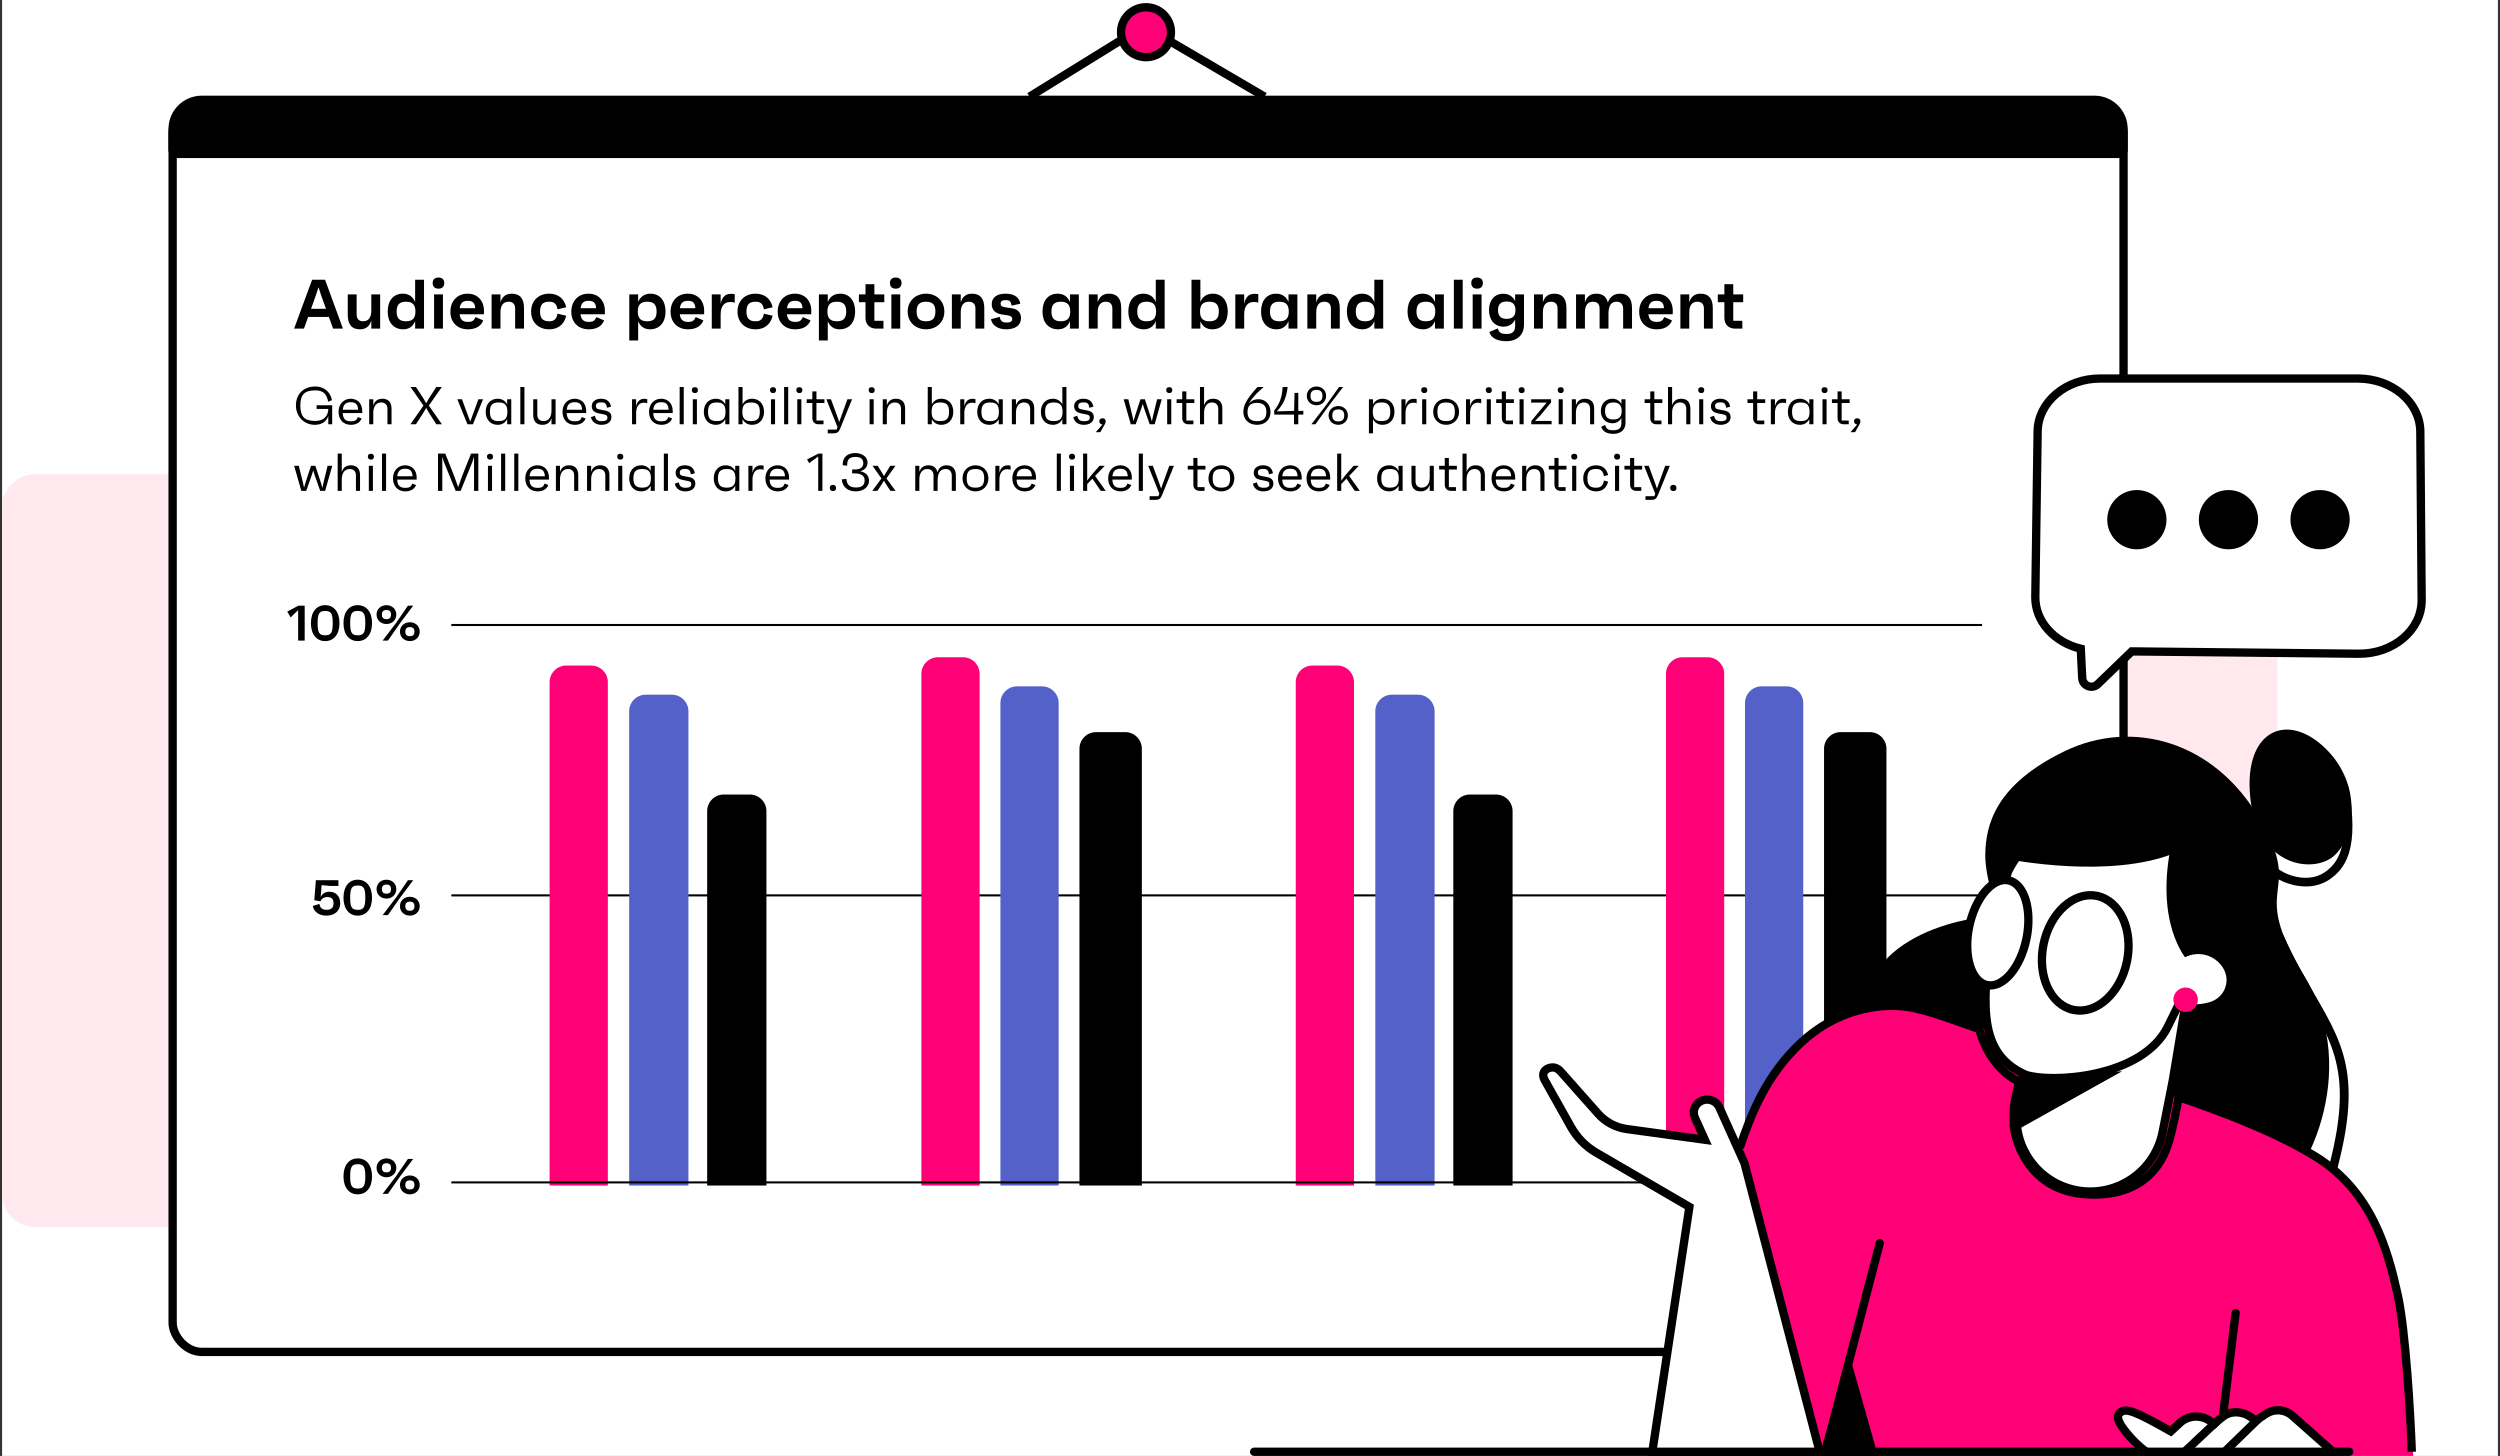 <svg width="601" height="350" viewBox="0 0 601 350" fill="none" xmlns="http://www.w3.org/2000/svg">
<rect x="0" y="0" width="601" height="350" fill="#333333" stroke="none"/>
<g clip-path="url(#clip0_307_2971)">
<rect width="600" height="350" transform="translate(0.5)" fill="white"/>
<path d="M0.5 122C0.5 117.582 4.082 114 8.5 114H539.5C543.918 114 547.5 117.582 547.5 122V287C547.5 291.418 543.918 295 539.5 295H8.5C4.082 295 0.5 291.418 0.5 287V122Z" fill="#FFE8EE"/>
<rect x="41.5" y="25" width="469" height="300" rx="7" fill="white" stroke="black" stroke-width="2"/>
<rect x="108.5" y="215" width="368" height="0.5" fill="black"/>
<path d="M71.758 145.6H73.246V154H71.674V146.668L69.874 148.42L69.058 147.016L71.758 145.6ZM78.166 145.48C80.194 145.48 81.61 147.04 81.61 149.8C81.61 152.56 80.194 154.12 78.166 154.12C76.15 154.12 74.746 152.56 74.746 149.8C74.746 147.04 76.15 145.48 78.166 145.48ZM78.166 152.728C79.594 152.728 79.99 152.092 79.99 149.8C79.99 147.508 79.594 146.872 78.166 146.872C76.75 146.872 76.354 147.508 76.354 149.8C76.354 152.092 76.75 152.728 78.166 152.728ZM85.994 145.48C88.022 145.48 89.438 147.04 89.438 149.8C89.438 152.56 88.022 154.12 85.994 154.12C83.978 154.12 82.574 152.56 82.574 149.8C82.574 147.04 83.978 145.48 85.994 145.48ZM85.994 152.728C87.422 152.728 87.818 152.092 87.818 149.8C87.818 147.508 87.422 146.872 85.994 146.872C84.578 146.872 84.182 147.508 84.182 149.8C84.182 152.092 84.578 152.728 85.994 152.728ZM92.91 150.016C91.602 150.016 90.522 149.104 90.522 147.736C90.522 146.392 91.602 145.48 92.91 145.48C94.206 145.48 95.274 146.392 95.274 147.736C95.274 149.104 94.206 150.016 92.91 150.016ZM98.07 145.6H99.342L96.174 149.812L93.258 154H91.986L95.238 149.728L98.07 145.6ZM92.91 148.84C93.654 148.84 94.002 148.48 94.002 147.736C94.002 147.004 93.654 146.644 92.91 146.644C92.166 146.644 91.806 147.004 91.806 147.736C91.806 148.48 92.166 148.84 92.91 148.84ZM98.538 154.12C97.23 154.12 96.15 153.208 96.15 151.84C96.15 150.496 97.23 149.584 98.538 149.584C99.834 149.584 100.902 150.496 100.902 151.84C100.902 153.208 99.834 154.12 98.538 154.12ZM98.538 152.944C99.282 152.944 99.63 152.596 99.63 151.84C99.63 151.108 99.282 150.76 98.538 150.76C97.794 150.76 97.434 151.108 97.434 151.84C97.434 152.596 97.794 152.944 98.538 152.944Z" fill="black"/>
<rect x="108.5" y="150" width="368" height="0.5" fill="black"/>
<path d="M151.25 171C151.25 168.791 153.041 167 155.25 167H161.5C163.709 167 165.5 168.791 165.5 171V285H151.25V171Z" fill="#5461C8"/>
<path d="M170 195C170 192.791 171.791 191 174 191H180.25C182.459 191 184.25 192.791 184.25 195V285H170V195Z" fill="black"/>
<path d="M132.125 164C132.125 161.791 133.916 160 136.125 160H142.125C144.334 160 146.125 161.791 146.125 164V285H132.125V164Z" fill="#FF0077"/>
<path d="M240.5 169C240.5 166.791 242.291 165 244.5 165H250.5C252.709 165 254.5 166.791 254.5 169V285H240.5V169Z" fill="#5461C8"/>
<path d="M259.5 180C259.5 177.791 261.291 176 263.5 176H270.5C272.709 176 274.5 177.791 274.5 180V285H259.5V180Z" fill="black"/>
<path d="M221.5 162C221.5 159.791 223.291 158 225.5 158H231.5C233.709 158 235.5 159.791 235.5 162V285H221.5V162Z" fill="#FF0077"/>
<path d="M330.625 171C330.625 168.791 332.416 167 334.625 167H340.875C343.084 167 344.875 168.791 344.875 171V285H330.625V171Z" fill="#5461C8"/>
<path d="M349.375 195C349.375 192.791 351.166 191 353.375 191H359.625C361.834 191 363.625 192.791 363.625 195V285H349.375V195Z" fill="black"/>
<path d="M311.5 164C311.5 161.791 313.291 160 315.5 160H321.5C323.709 160 325.5 161.791 325.5 164V285H311.5V164Z" fill="#FF0077"/>
<path d="M419.5 169C419.5 166.791 421.291 165 423.5 165H429.5C431.709 165 433.5 166.791 433.5 169V285H419.5V169Z" fill="#5461C8"/>
<path d="M438.5 180C438.5 177.791 440.291 176 442.5 176H449.5C451.709 176 453.5 177.791 453.5 180V285H438.5V180Z" fill="black"/>
<path d="M400.5 162C400.5 159.791 402.291 158 404.5 158H410.5C412.709 158 414.5 159.791 414.5 162V285H400.5V162Z" fill="#FF0077"/>
<path d="M79.173 214.372C80.733 214.372 81.789 215.44 81.789 217.132C81.789 218.944 80.469 220.12 78.477 220.12C76.797 220.12 75.453 219.28 75.201 217.792L76.797 217.3C76.917 218.308 77.553 218.716 78.513 218.716C79.641 218.716 80.181 218.212 80.181 217.144C80.181 216.124 79.713 215.644 78.669 215.644C77.877 215.644 77.289 216.064 77.013 216.688L75.561 216.4L75.933 211.6H81.357V212.98H79.341L77.313 212.788L77.085 215.68C77.433 214.804 78.297 214.372 79.173 214.372ZM85.994 211.48C88.022 211.48 89.438 213.04 89.438 215.8C89.438 218.56 88.022 220.12 85.994 220.12C83.978 220.12 82.574 218.56 82.574 215.8C82.574 213.04 83.978 211.48 85.994 211.48ZM85.994 218.728C87.422 218.728 87.818 218.092 87.818 215.8C87.818 213.508 87.422 212.872 85.994 212.872C84.578 212.872 84.182 213.508 84.182 215.8C84.182 218.092 84.578 218.728 85.994 218.728ZM92.91 216.016C91.602 216.016 90.522 215.104 90.522 213.736C90.522 212.392 91.602 211.48 92.91 211.48C94.206 211.48 95.274 212.392 95.274 213.736C95.274 215.104 94.206 216.016 92.91 216.016ZM98.07 211.6H99.342L96.174 215.812L93.258 220H91.986L95.238 215.728L98.07 211.6ZM92.91 214.84C93.654 214.84 94.002 214.48 94.002 213.736C94.002 213.004 93.654 212.644 92.91 212.644C92.166 212.644 91.806 213.004 91.806 213.736C91.806 214.48 92.166 214.84 92.91 214.84ZM98.538 220.12C97.23 220.12 96.15 219.208 96.15 217.84C96.15 216.496 97.23 215.584 98.538 215.584C99.834 215.584 100.902 216.496 100.902 217.84C100.902 219.208 99.834 220.12 98.538 220.12ZM98.538 218.944C99.282 218.944 99.63 218.596 99.63 217.84C99.63 217.108 99.282 216.76 98.538 216.76C97.794 216.76 97.434 217.108 97.434 217.84C97.434 218.596 97.794 218.944 98.538 218.944Z" fill="black"/>
<path d="M85.994 278.48C88.022 278.48 89.438 280.04 89.438 282.8C89.438 285.56 88.022 287.12 85.994 287.12C83.978 287.12 82.574 285.56 82.574 282.8C82.574 280.04 83.978 278.48 85.994 278.48ZM85.994 285.728C87.422 285.728 87.818 285.092 87.818 282.8C87.818 280.508 87.422 279.872 85.994 279.872C84.578 279.872 84.182 280.508 84.182 282.8C84.182 285.092 84.578 285.728 85.994 285.728ZM92.91 283.016C91.602 283.016 90.522 282.104 90.522 280.736C90.522 279.392 91.602 278.48 92.91 278.48C94.206 278.48 95.274 279.392 95.274 280.736C95.274 282.104 94.206 283.016 92.91 283.016ZM98.07 278.6H99.342L96.174 282.812L93.258 287H91.986L95.238 282.728L98.07 278.6ZM92.91 281.84C93.654 281.84 94.002 281.48 94.002 280.736C94.002 280.004 93.654 279.644 92.91 279.644C92.166 279.644 91.806 280.004 91.806 280.736C91.806 281.48 92.166 281.84 92.91 281.84ZM98.538 287.12C97.23 287.12 96.15 286.208 96.15 284.84C96.15 283.496 97.23 282.584 98.538 282.584C99.834 282.584 100.902 283.496 100.902 284.84C100.902 286.208 99.834 287.12 98.538 287.12ZM98.538 285.944C99.282 285.944 99.63 285.596 99.63 284.84C99.63 284.108 99.282 283.76 98.538 283.76C97.794 283.76 97.434 284.108 97.434 284.84C97.434 285.596 97.794 285.944 98.538 285.944Z" fill="black"/>
<rect x="108.5" y="284" width="368" height="0.5" fill="black"/>
<path d="M558.996 290.598C568.912 260.608 564.204 252.487 556.404 239.031C554.099 235.054 551.487 230.546 548.954 224.848L547.059 225.691C549.636 231.494 552.281 236.051 554.61 240.073C562.116 253.025 566.649 260.846 557.027 289.951L558.996 290.601V290.598Z" fill="black"/>
<path d="M554.295 213.106C556.404 213.106 558.363 212.55 559.961 211.459C561.595 210.343 563.609 208.612 564.694 205.061C565.848 201.291 565.802 196.083 564.561 189.143L562.518 189.507C564.998 203.365 562.193 207.419 558.789 209.741C556.722 211.151 553.826 211.417 550.843 210.465C548.335 209.668 546.275 208.122 545.715 206.614L543.77 207.338C544.564 209.476 547.034 211.431 550.217 212.441C551.602 212.882 552.98 213.099 554.295 213.099V213.106Z" fill="black"/>
<path d="M447.586 243.057C450.143 221.214 480.303 220.063 480.303 220.063C480.303 220.063 477.166 210.962 477.26 205.401C477.376 198.395 479.607 188.622 496.463 180.529C512.43 172.862 532.286 177.912 543.328 197.059C554.367 216.205 539.88 211.48 554.024 234.767C568.169 258.055 553.419 285.207 546.175 288.139C538.932 291.07 496.064 286.173 470.017 270.993C443.969 255.813 447.593 243.05 447.593 243.05L447.586 243.057Z" fill="black"/>
<path d="M538.633 350.005L550.899 274.966L522.372 263.476L482.775 249.261L473.265 246.054L468.459 244.431L434.647 350.005H538.633Z" fill="#FF0077"/>
<path d="M488.299 248.749L485.083 265.332C483.358 274.232 488.622 282.999 497.287 285.661C507.339 288.747 517.851 282.459 519.888 272.146L522.328 259.79L525.928 238.177L488.299 248.749Z" fill="white" stroke="black" stroke-width="2"/>
<path d="M510.177 257.52L484.607 271.804L486.055 259.268L510.177 257.52Z" fill="black"/>
<path d="M516.758 197.981C504.161 191.794 488.942 196.969 482.721 209.536L478.303 224.109C478.128 227.646 477.764 231.293 477.533 234.714C477.296 238.217 477.193 241.558 477.528 244.621C477.862 247.679 478.628 250.412 480.095 252.724C481.549 255.015 483.729 256.952 486.997 258.382C488.382 258.854 490.813 259.179 493.845 259.171C496.882 259.163 500.439 258.822 504.001 258.016C511.183 256.39 518.123 252.937 521.142 246.792L528.382 232.053C534.581 219.432 529.376 204.18 516.758 197.98V197.981Z" fill="white" stroke="black" stroke-width="2"/>
<path d="M540.825 189.822C540.147 175.31 550.14 171.193 559.111 179.99C568.083 188.787 566.085 201.553 560.958 205.866C555.83 210.179 541.686 208.279 540.825 189.822Z" fill="black"/>
<path d="M580.124 350.006C580.124 350.006 579.526 304.2 569.176 290.276C563.867 283.133 557.483 277.555 550.901 274.97L539.439 277.918L538.638 350.009H580.127L580.124 350.006Z" fill="#FF0077"/>
<path d="M444.082 243.869C428.903 250.252 421.082 262.788 418.095 276.862C411.019 310.192 397.049 350.002 397.049 350.002H442.246L468.465 244.432C468.465 244.432 453.743 239.364 444.082 243.869Z" fill="#FF0077"/>
<path d="M526.308 231.389C526.308 231.389 518.547 223.932 521.488 205.576C525.839 178.42 540.799 222.246 540.799 222.246L537.581 236.026L526.312 231.389H526.308Z" fill="black"/>
<path d="M534.355 232.585C532.277 229.332 527.957 228.38 524.704 230.458C521.452 232.536 520.5 236.855 522.578 240.108C522.578 240.108 525.617 242.434 531.053 240.962C534.778 239.954 536.432 235.834 534.355 232.585Z" fill="white"/>
<path d="M483.177 206.639L484.055 204.851C490.497 191.735 506.349 186.328 519.465 192.77C522.813 194.414 527.017 198.535 529.29 201.2C518.601 210.451 495.747 208.87 483.177 206.639Z" fill="black"/>
<path d="M477.711 236.817C473.903 236.043 471.961 229.777 473.375 222.822C474.789 215.867 479.022 210.857 482.831 211.631C486.64 212.405 488.581 218.671 487.168 225.626C485.754 232.581 481.52 237.591 477.711 236.817Z" fill="white" stroke="black" stroke-width="2"/>
<path d="M375.423 257.863C374.874 257.153 373.947 256.443 372.932 256.638C371.879 256.755 370.381 257.592 371.264 259.517L377.658 270.912C379.05 273.396 381.061 275.48 383.495 276.956L406.132 290.139L397.038 350.177H437.748L419.476 280.038C419.434 279.832 419.371 279.629 419.284 279.436L413.369 266.292C412.687 264.69 410.809 263.921 409.168 264.571C407.528 265.222 406.752 267.051 407.43 268.653L409.847 273.997L391.078 271.423C388.417 271.056 385.972 269.751 384.188 267.74L375.423 257.863Z" fill="white" stroke="black" stroke-width="2"/>
<path d="M498.501 242.791C492.96 241.665 489.717 234.612 491.256 227.038C492.796 219.464 498.535 214.237 504.076 215.363C509.617 216.49 512.861 223.543 511.321 231.117C509.782 238.69 504.042 243.917 498.501 242.791Z" fill="white" stroke="black" stroke-width="2"/>
<path d="M525.425 243.284C523.799 243.284 522.48 241.966 522.48 240.339C522.48 238.713 523.799 237.394 525.425 237.394C527.052 237.394 528.37 238.713 528.37 240.339C528.37 241.966 527.052 243.284 525.425 243.284Z" fill="#FF0077"/>
<path d="M561.232 350.719L551.096 341.734C549.312 340.142 546.678 339.964 544.695 341.296L542.285 342.916L541.047 342.017C539.19 340.67 536.384 340.446 534.548 341.821C533.373 342.702 532.369 343.643 532.369 343.643C532.369 343.643 531.82 343.315 531.127 342.863C529.109 341.541 526.14 341.499 524.069 343.423L516.175 350.726H561.225L561.232 350.719Z" fill="white"/>
<path d="M522.849 346.043C513.181 340.527 511.244 339.852 509.778 340.887C508.313 341.922 509.628 344.011 511.957 346.686C514.287 349.362 516.27 350.418 516.27 350.418L522.853 346.043H522.849Z" fill="white"/>
<path d="M551.093 340.355C549.309 338.764 546.675 338.585 544.692 339.918L542.282 341.538L541.044 340.638C539.187 339.292 536.382 339.068 534.546 340.443C533.371 341.324 532.366 342.265 532.366 342.265C532.359 342.261 531.813 341.933 531.125 341.485C529.107 340.163 526.137 340.121 524.066 342.044L521.848 344.096C513.042 339.103 511.189 338.51 509.775 339.508C508.31 340.544 509.626 342.633 511.955 345.308C513.742 347.36 515.539 348.723 516.279 349.248L516.172 349.347H516.423C516.553 349.437 516.625 349.487 516.63 349.49L516.813 349.347H561.223L561.229 349.34L551.093 340.355Z" fill="white"/>
<path d="M551.093 340.355L550.429 341.103L550.427 341.101L551.093 340.355ZM544.692 339.918L544.135 339.088L544.135 339.087L544.692 339.918ZM542.282 341.538L542.84 342.368L542.26 342.757L541.695 342.347L542.282 341.538ZM541.044 340.638L541.631 339.829L541.632 339.829L541.044 340.638ZM534.546 340.443L533.946 339.643L533.947 339.642L534.546 340.443ZM532.366 342.265L533.05 342.995L532.499 343.511L531.852 343.123L532.366 342.265ZM531.125 341.485L530.579 342.323L530.577 342.321L531.125 341.485ZM524.066 342.044L524.747 342.777L524.745 342.779L524.066 342.044ZM521.848 344.096L522.527 344.83L521.99 345.327L521.354 344.966L521.848 344.096ZM509.775 339.508L509.198 338.692L509.198 338.692L509.775 339.508ZM511.955 345.308L511.201 345.965L511.201 345.965L511.955 345.308ZM516.279 349.248L516.857 348.432L517.862 349.143L516.959 349.981L516.279 349.248ZM516.172 349.347V350.347H513.623L515.492 348.614L516.172 349.347ZM516.423 349.347V348.347H516.735L516.991 348.525L516.423 349.347ZM516.63 349.49L517.243 350.28L516.684 350.714L516.089 350.331L516.63 349.49ZM516.813 349.347L516.2 348.557L516.471 348.347H516.813V349.347ZM561.223 349.347L561.93 350.054L561.637 350.347H561.223V349.347ZM561.229 349.34L561.893 348.592L562.688 349.297L561.937 350.047L561.229 349.34ZM551.093 340.355L550.427 341.101C548.984 339.814 546.854 339.67 545.25 340.748L544.692 339.918L544.135 339.087C546.496 337.501 549.634 337.713 551.758 339.609L551.093 340.355ZM544.692 339.918L545.25 340.747L542.84 342.368L542.282 341.538L541.724 340.708L544.135 339.088L544.692 339.918ZM542.282 341.538L541.695 342.347L540.456 341.447L541.044 340.638L541.632 339.829L542.87 340.729L542.282 341.538ZM541.044 340.638L540.457 341.448C538.881 340.306 536.563 340.182 535.145 341.243L534.546 340.443L533.947 339.642C536.201 337.955 539.492 338.278 541.631 339.829L541.044 340.638ZM534.546 340.443L535.146 341.243C534.583 341.665 534.058 342.104 533.671 342.44C533.478 342.607 533.321 342.748 533.213 342.845C533.159 342.894 533.117 342.933 533.09 342.958C533.076 342.971 533.065 342.981 533.059 342.987C533.055 342.99 533.053 342.992 533.051 342.994C533.051 342.994 533.05 342.995 533.05 342.995C533.05 342.995 533.05 342.995 533.05 342.995C533.05 342.995 533.05 342.995 533.05 342.995C533.05 342.995 533.05 342.995 533.05 342.995C533.05 342.995 533.05 342.995 532.366 342.265C531.683 341.535 531.683 341.535 531.683 341.535C531.683 341.535 531.683 341.535 531.683 341.535C531.683 341.535 531.683 341.535 531.683 341.535C531.683 341.535 531.684 341.534 531.684 341.534C531.685 341.533 531.686 341.532 531.687 341.531C531.689 341.529 531.693 341.526 531.697 341.522C531.705 341.514 531.718 341.503 531.734 341.488C531.765 341.459 531.811 341.416 531.87 341.363C531.987 341.257 532.155 341.107 532.36 340.929C532.769 340.574 533.333 340.102 533.946 339.643L534.546 340.443ZM532.366 342.265L531.852 343.123C531.838 343.115 531.281 342.78 530.579 342.323L531.125 341.485L531.671 340.647C532.007 340.866 532.309 341.056 532.528 341.191C532.746 341.327 532.88 341.407 532.88 341.407L532.366 342.265ZM531.125 341.485L530.577 342.321C528.896 341.22 526.441 341.203 524.747 342.777L524.066 342.044L523.386 341.312C525.833 339.038 529.318 339.105 531.673 340.648L531.125 341.485ZM524.066 342.044L524.745 342.779L522.527 344.83L521.848 344.096L521.169 343.362L523.387 341.31L524.066 342.044ZM521.848 344.096L521.354 344.966C516.937 342.461 514.343 341.107 512.691 340.493C511.869 340.187 511.364 340.097 511.033 340.102C510.747 340.105 510.559 340.179 510.352 340.325L509.775 339.508L509.198 338.692C509.698 338.338 510.273 338.112 511.006 338.102C511.696 338.093 512.469 338.276 513.388 338.618C515.217 339.299 517.953 340.738 522.341 343.226L521.848 344.096ZM509.775 339.508L510.352 340.325C510.198 340.434 510.173 340.514 510.163 340.595C510.147 340.726 510.174 340.976 510.357 341.388C510.726 342.222 511.544 343.313 512.709 344.652L511.955 345.308L511.201 345.965C510.037 344.628 509.032 343.337 508.528 342.198C508.274 341.624 508.101 340.99 508.177 340.355C508.26 339.669 508.62 339.1 509.198 338.692L509.775 339.508ZM511.955 345.308L512.709 344.652C514.427 346.624 516.156 347.935 516.857 348.432L516.279 349.248L515.701 350.064C514.922 349.512 513.057 348.097 511.201 345.965L511.955 345.308ZM516.279 349.248L516.959 349.981L516.852 350.08L516.172 349.347L515.492 348.614L515.599 348.514L516.279 349.248ZM516.172 349.347V348.347H516.423V349.347V350.347H516.172V349.347ZM516.423 349.347L516.991 348.525C517.056 348.569 517.106 348.604 517.14 348.627C517.158 348.639 517.17 348.648 517.179 348.654C517.183 348.657 517.186 348.659 517.187 348.66C517.188 348.66 517.188 348.66 517.187 348.659C517.186 348.659 517.185 348.658 517.183 348.657C517.182 348.656 517.177 348.653 517.171 348.649L516.63 349.49L516.089 350.331C516.066 350.316 515.97 350.25 515.854 350.17L516.423 349.347ZM516.63 349.49L516.017 348.7L516.2 348.557L516.813 349.347L517.427 350.137L517.243 350.28L516.63 349.49ZM516.813 349.347V348.347H561.223V349.347V350.347H516.813V349.347ZM561.223 349.347L560.516 348.64L560.522 348.633L561.229 349.34L561.937 350.047L561.93 350.054L561.223 349.347ZM561.229 349.34L560.566 350.089L550.429 341.103L551.093 340.355L551.756 339.607L561.893 348.592L561.229 349.34Z" fill="black"/>
<path d="M579.803 349.016C579.47 340.027 578.324 319.89 576.407 311.259C574.009 300.472 570.214 286.288 556.429 277.897C545.402 271.185 530.519 266.059 523.747 263.736C523.747 263.736 522.257 272.496 520.909 275.892C520.09 277.955 516.535 288.128 501.342 287.087C488.586 286.213 484.604 275.759 484.038 270.215" stroke="black" stroke-width="2"/>
<path d="M489.289 143.42L489.848 103.642C489.973 96.628 496.661 91 504.862 91H566.825C575.069 91 581.77 96.684 581.845 103.73L582.165 144.205C582.241 151.439 575.314 157.299 566.856 157.154L512.472 156.596L504.303 164.47C502.942 165.788 500.658 164.884 500.564 162.989L500.219 155.962C493.826 154.419 489.183 149.362 489.289 143.42Z" fill="white" stroke="black" stroke-width="2"/>
<path d="M557.747 132.052C561.68 132.052 564.868 128.863 564.868 124.93C564.868 120.998 561.68 117.809 557.747 117.809C553.814 117.809 550.625 120.998 550.625 124.93C550.625 128.863 553.814 132.052 557.747 132.052Z" fill="black"/>
<path d="M535.724 132.052C539.657 132.052 542.846 128.863 542.846 124.93C542.846 120.998 539.657 117.809 535.724 117.809C531.791 117.809 528.603 120.998 528.603 124.93C528.603 128.863 531.791 132.052 535.724 132.052Z" fill="black"/>
<path d="M513.702 132.052C517.635 132.052 520.823 128.863 520.823 124.93C520.823 120.998 517.635 117.809 513.702 117.809C509.769 117.809 506.581 120.998 506.581 124.93C506.581 128.863 509.769 132.052 513.702 132.052Z" fill="black"/>
<path d="M418.252 275.866C420.849 268.174 424.445 258.585 433.035 250.594C441.625 242.603 451.714 241.205 458.107 242.004C463.221 242.643 471.417 245.9 475.812 247.398C477.235 252.717 480.556 257.786 485.401 260.034C485.018 261.615 484.207 264.968 484.127 266.726C484.027 268.924 484.127 269.273 484.127 270.422" stroke="black" stroke-width="2"/>
<path d="M537.448 315.654L534.443 340.086" stroke="black" stroke-width="2" stroke-linecap="round"/>
<path d="M451.895 298.874L438.71 349.416" stroke="black" stroke-width="2" stroke-linecap="round"/>
<path d="M450.499 350.25L444.506 329.074L438.313 350.25H450.499Z" fill="black" stroke="black" stroke-width="2"/>
<path d="M532.912 341.724L524.521 349.615" stroke="black" stroke-width="2"/>
<path d="M543.016 341.003L534.449 349.348" stroke="black" stroke-width="2"/>
<line x1="301.5" y1="349" x2="564.759" y2="349" stroke="black" stroke-width="2" stroke-linecap="round"/>
<path d="M48.5 24H503.5C507.366 24 510.5 27.134 510.5 31V36C510.5 36.552 510.052 37 509.5 37H42.5C41.948 37 41.5 36.552 41.5 36V31C41.5 27.134 44.634 24 48.5 24Z" fill="black" stroke="black" stroke-width="2"/>
<path d="M247.5 23.244L272.951 7.511C274.212 6.732 275.799 6.713 277.078 7.462L304 23.244" stroke="black" stroke-width="2"/>
<circle cx="275.5" cy="7.744" r="6" fill="#FF0077" stroke="black" stroke-width="2"/>
<path d="M80.074 79L79.066 76.195H74.078L73.07 79H70.702L75.035 67.243H78.142L82.442 79H80.074ZM74.783 74.23H78.361L77.235 71.106L76.58 69.04L75.892 71.106L74.783 74.23ZM89.26 70.77H91.393V79H89.26V77.068C88.857 78.412 88 79.168 86.522 79.168C84.573 79.168 83.599 78.009 83.599 75.691V70.77H85.733V75.573C85.733 76.682 86.304 77.236 87.311 77.236C88.504 77.236 89.26 76.397 89.26 74.7V70.77ZM99.8 67.243H101.933V79H99.8V77.203C99.296 78.463 98.305 79.168 96.945 79.168C94.593 79.168 93.199 77.455 93.199 74.902C93.199 72.315 94.543 70.602 96.844 70.602C98.255 70.602 99.279 71.324 99.8 72.617V67.243ZM97.583 77.236C99.179 77.236 99.867 76.514 99.867 74.902C99.867 73.256 99.179 72.533 97.583 72.533C96.038 72.533 95.349 73.256 95.349 74.902C95.349 76.514 96.038 77.236 97.583 77.236ZM105.409 69.392C104.519 69.392 104.015 68.905 104.015 68.032C104.015 67.192 104.502 66.722 105.409 66.722C106.299 66.722 106.803 67.192 106.803 68.032C106.803 68.905 106.299 69.392 105.409 69.392ZM104.351 79V70.77H106.484V79H104.351ZM116.352 74.767C116.352 75.036 116.352 75.221 116.335 75.557H110.49C110.642 76.85 111.246 77.388 112.523 77.388C113.497 77.388 113.917 77.119 114.32 76.229L116.168 77.018C115.613 78.446 114.32 79.168 112.472 79.168C109.953 79.168 108.273 77.488 108.273 74.935C108.273 72.349 109.97 70.602 112.405 70.602C114.757 70.602 116.352 72.231 116.352 74.767ZM112.422 72.315C111.246 72.315 110.658 72.869 110.507 74.096H114.236C114.186 72.802 113.614 72.315 112.422 72.315ZM123.032 70.602C124.981 70.602 125.972 71.761 125.972 74.079V79H123.839V74.196C123.839 73.088 123.268 72.533 122.243 72.533C121.05 72.533 120.311 73.373 120.311 75.07V79H118.178V70.77H120.311V72.685C120.714 71.358 121.554 70.602 123.032 70.602ZM132.011 77.236C133.187 77.236 133.758 76.783 134.027 75.406L136.126 75.909C135.555 78.244 133.926 79.168 132.011 79.168C129.441 79.168 127.678 77.455 127.678 74.902C127.678 72.315 129.441 70.602 132.011 70.602C134.01 70.602 135.589 71.61 136.126 73.86L134.027 74.364C133.775 72.987 133.204 72.533 132.011 72.533C130.483 72.533 129.828 73.239 129.828 74.902C129.828 76.531 130.483 77.236 132.011 77.236ZM145.418 74.767C145.418 75.036 145.418 75.221 145.401 75.557H139.556C139.707 76.85 140.312 77.388 141.588 77.388C142.563 77.388 142.982 77.119 143.386 76.229L145.233 77.018C144.679 78.446 143.386 79.168 141.538 79.168C139.018 79.168 137.339 77.488 137.339 74.935C137.339 72.349 139.035 70.602 141.471 70.602C143.822 70.602 145.418 72.231 145.418 74.767ZM141.488 72.315C140.312 72.315 139.724 72.869 139.573 74.096H143.302C143.251 72.802 142.68 72.315 141.488 72.315ZM156.368 70.602C158.653 70.602 159.996 72.315 159.996 74.902C159.996 77.455 158.602 79.168 156.251 79.168C154.907 79.168 153.933 78.479 153.412 77.236V81.855H151.279V70.77H153.412V72.584C153.933 71.307 154.974 70.602 156.368 70.602ZM155.612 77.236C157.174 77.236 157.846 76.514 157.846 74.902C157.846 73.256 157.174 72.533 155.612 72.533C154.017 72.533 153.328 73.256 153.328 74.902C153.328 76.514 154.017 77.236 155.612 77.236ZM169.284 74.767C169.284 75.036 169.284 75.221 169.267 75.557H163.422C163.573 76.85 164.178 77.388 165.454 77.388C166.428 77.388 166.848 77.119 167.251 76.229L169.099 77.018C168.545 78.446 167.251 79.168 165.404 79.168C162.884 79.168 161.205 77.488 161.205 74.935C161.205 72.349 162.901 70.602 165.337 70.602C167.688 70.602 169.284 72.231 169.284 74.767ZM165.353 72.315C164.178 72.315 163.59 72.869 163.439 74.096H167.168C167.117 72.802 166.546 72.315 165.353 72.315ZM175.645 70.635C175.947 70.635 176.333 70.635 176.636 70.753V72.769C176.333 72.651 176.065 72.601 175.527 72.601C174.184 72.601 173.243 73.508 173.243 75.59V79H171.11V70.77H173.243V73.105C173.461 71.862 174.066 70.635 175.645 70.635ZM181.629 77.236C182.805 77.236 183.376 76.783 183.645 75.406L185.744 75.909C185.173 78.244 183.544 79.168 181.629 79.168C179.059 79.168 177.296 77.455 177.296 74.902C177.296 72.315 179.059 70.602 181.629 70.602C183.628 70.602 185.207 71.61 185.744 73.86L183.645 74.364C183.393 72.987 182.822 72.533 181.629 72.533C180.101 72.533 179.446 73.239 179.446 74.902C179.446 76.531 180.101 77.236 181.629 77.236ZM195.036 74.767C195.036 75.036 195.036 75.221 195.019 75.557H189.174C189.325 76.85 189.93 77.388 191.207 77.388C192.181 77.388 192.601 77.119 193.004 76.229L194.851 77.018C194.297 78.446 193.004 79.168 191.156 79.168C188.637 79.168 186.957 77.488 186.957 74.935C186.957 72.349 188.653 70.602 191.089 70.602C193.44 70.602 195.036 72.231 195.036 74.767ZM191.106 72.315C189.93 72.315 189.342 72.869 189.191 74.096H192.92C192.869 72.802 192.298 72.315 191.106 72.315ZM201.951 70.602C204.236 70.602 205.579 72.315 205.579 74.902C205.579 77.455 204.185 79.168 201.834 79.168C200.49 79.168 199.516 78.479 198.995 77.236V81.855H196.862V70.77H198.995V72.584C199.516 71.307 200.557 70.602 201.951 70.602ZM201.196 77.236C202.758 77.236 203.429 76.514 203.429 74.902C203.429 73.256 202.758 72.533 201.196 72.533C199.6 72.533 198.911 73.256 198.911 74.902C198.911 76.514 199.6 77.236 201.196 77.236ZM212.583 72.651H210.198V77.119H212.381V79H210.618C209.089 79 208.064 77.975 208.064 76.447V72.651H206.486V70.77H208.064V68.317H210.198V70.77H212.583V72.651ZM215.34 69.392C214.45 69.392 213.946 68.905 213.946 68.032C213.946 67.192 214.433 66.722 215.34 66.722C216.23 66.722 216.734 67.192 216.734 68.032C216.734 68.905 216.23 69.392 215.34 69.392ZM214.282 79V70.77H216.415V79H214.282ZM222.622 70.602C225.024 70.602 227.022 72.265 227.022 74.902C227.022 77.522 225.024 79.168 222.622 79.168C220.203 79.168 218.204 77.522 218.204 74.902C218.204 72.265 220.203 70.602 222.622 70.602ZM222.622 77.236C224.201 77.236 224.872 76.514 224.872 74.902C224.872 73.256 224.201 72.533 222.622 72.533C221.043 72.533 220.354 73.256 220.354 74.902C220.354 76.514 221.043 77.236 222.622 77.236ZM233.685 70.602C235.633 70.602 236.624 71.761 236.624 74.079V79H234.491V74.196C234.491 73.088 233.92 72.533 232.896 72.533C231.703 72.533 230.964 73.373 230.964 75.07V79H228.831V70.77H230.964V72.685C231.367 71.358 232.207 70.602 233.685 70.602ZM241.858 79.168C239.741 79.168 238.465 78.076 238.23 76.733L240.346 76.178C240.497 77.253 241.051 77.539 241.992 77.539C242.899 77.539 243.336 77.27 243.336 76.699C243.336 76.195 243.101 75.943 242.126 75.792L240.749 75.573C239.288 75.338 238.414 74.515 238.414 73.105C238.414 71.526 239.64 70.602 241.706 70.602C243.924 70.602 245.015 71.526 245.284 73.02L243.168 73.474C243.067 72.399 242.63 72.147 241.774 72.147C240.934 72.147 240.547 72.416 240.547 73.004C240.547 73.457 240.783 73.743 241.589 73.86L243.252 74.112C244.612 74.297 245.452 75.12 245.452 76.464C245.452 78.16 244.125 79.168 241.858 79.168ZM257.217 70.77H259.35V79H257.217V77.203C256.713 78.463 255.722 79.168 254.362 79.168C252.01 79.168 250.616 77.455 250.616 74.902C250.616 72.315 251.96 70.602 254.261 70.602C255.672 70.602 256.696 71.324 257.217 72.617V70.77ZM255 77.236C256.596 77.236 257.284 76.514 257.284 74.902C257.284 73.256 256.596 72.533 255 72.533C253.455 72.533 252.766 73.256 252.766 74.902C252.766 76.514 253.455 77.236 255 77.236ZM266.605 70.602C268.554 70.602 269.545 71.761 269.545 74.079V79H267.412V74.196C267.412 73.088 266.841 72.533 265.816 72.533C264.623 72.533 263.884 73.373 263.884 75.07V79H261.751V70.77H263.884V72.685C264.287 71.358 265.127 70.602 266.605 70.602ZM277.852 67.243H279.985V79H277.852V77.203C277.348 78.463 276.357 79.168 274.996 79.168C272.645 79.168 271.251 77.455 271.251 74.902C271.251 72.315 272.594 70.602 274.895 70.602C276.306 70.602 277.331 71.324 277.852 72.617V67.243ZM275.634 77.236C277.23 77.236 277.919 76.514 277.919 74.902C277.919 73.256 277.23 72.533 275.634 72.533C274.089 72.533 273.401 73.256 273.401 74.902C273.401 76.514 274.089 77.236 275.634 77.236ZM291.527 70.602C293.811 70.602 295.155 72.315 295.155 74.902C295.155 77.455 293.761 79.168 291.409 79.168C290.065 79.168 289.091 78.479 288.57 77.236V79H286.437V67.243H288.57V72.584C289.091 71.307 290.132 70.602 291.527 70.602ZM290.771 77.236C292.333 77.236 293.005 76.514 293.005 74.902C293.005 73.256 292.333 72.533 290.771 72.533C289.175 72.533 288.486 73.256 288.486 74.902C288.486 76.514 289.175 77.236 290.771 77.236ZM301.503 70.635C301.805 70.635 302.192 70.635 302.494 70.753V72.769C302.192 72.651 301.923 72.601 301.385 72.601C300.042 72.601 299.101 73.508 299.101 75.59V79H296.968V70.77H299.101V73.105C299.319 71.862 299.924 70.635 301.503 70.635ZM309.755 70.77H311.888V79H309.755V77.203C309.251 78.463 308.26 79.168 306.899 79.168C304.548 79.168 303.154 77.455 303.154 74.902C303.154 72.315 304.498 70.602 306.799 70.602C308.21 70.602 309.234 71.324 309.755 72.617V70.77ZM307.538 77.236C309.133 77.236 309.822 76.514 309.822 74.902C309.822 73.256 309.133 72.533 307.538 72.533C305.992 72.533 305.304 73.256 305.304 74.902C305.304 76.514 305.992 77.236 307.538 77.236ZM319.143 70.602C321.092 70.602 322.083 71.761 322.083 74.079V79H319.949V74.196C319.949 73.088 319.378 72.533 318.354 72.533C317.161 72.533 316.422 73.373 316.422 75.07V79H314.289V70.77H316.422V72.685C316.825 71.358 317.665 70.602 319.143 70.602ZM330.389 67.243H332.523V79H330.389V77.203C329.886 78.463 328.895 79.168 327.534 79.168C325.183 79.168 323.789 77.455 323.789 74.902C323.789 72.315 325.132 70.602 327.433 70.602C328.844 70.602 329.869 71.324 330.389 72.617V67.243ZM328.172 77.236C329.768 77.236 330.457 76.514 330.457 74.902C330.457 73.256 329.768 72.533 328.172 72.533C326.627 72.533 325.938 73.256 325.938 74.902C325.938 76.514 326.627 77.236 328.172 77.236ZM344.971 70.77H347.105V79H344.971V77.203C344.468 78.463 343.477 79.168 342.116 79.168C339.765 79.168 338.371 77.455 338.371 74.902C338.371 72.315 339.714 70.602 342.015 70.602C343.426 70.602 344.451 71.324 344.971 72.617V70.77ZM342.754 77.236C344.35 77.236 345.039 76.514 345.039 74.902C345.039 73.256 344.35 72.533 342.754 72.533C341.209 72.533 340.52 73.256 340.52 74.902C340.52 76.514 341.209 77.236 342.754 77.236ZM349.506 79V67.243H351.639V79H349.506ZM355.091 69.392C354.201 69.392 353.697 68.905 353.697 68.032C353.697 67.192 354.184 66.722 355.091 66.722C355.981 66.722 356.485 67.192 356.485 68.032C356.485 68.905 355.981 69.392 355.091 69.392ZM354.033 79V70.77H356.166V79H354.033ZM364.237 70.77H366.37V77.992C366.37 80.512 364.775 82.023 362.087 82.023C359.988 82.023 358.442 81.251 358.023 79.806L360.072 78.95C360.374 80.058 361.012 80.293 362.188 80.293C363.565 80.293 364.237 79.722 364.237 78.379V76.817C363.7 77.908 362.726 78.53 361.432 78.53C359.316 78.53 357.955 76.917 357.955 74.549C357.955 72.198 359.282 70.619 361.365 70.619C362.709 70.619 363.7 71.274 364.237 72.382V70.77ZM362.188 76.648C363.633 76.648 364.321 75.977 364.321 74.566C364.321 73.155 363.633 72.483 362.205 72.483C360.794 72.483 360.122 73.155 360.122 74.566C360.122 75.977 360.794 76.648 362.188 76.648ZM373.633 70.602C375.581 70.602 376.572 71.761 376.572 74.079V79H374.439V74.196C374.439 73.088 373.868 72.533 372.844 72.533C371.651 72.533 370.912 73.373 370.912 75.07V79H368.779V70.77H370.912V72.685C371.315 71.358 372.155 70.602 373.633 70.602ZM389.482 70.602C391.379 70.602 392.337 71.778 392.337 74.112V79H390.204V74.247C390.204 73.138 389.633 72.533 388.608 72.533C387.348 72.533 386.677 73.424 386.677 75.439V79H384.543V74.196C384.543 73.088 383.972 72.533 382.948 72.533C381.755 72.533 381.016 73.373 381.016 75.07V79H378.883V70.77H381.016V72.685C381.419 71.358 382.259 70.602 383.737 70.602C385.249 70.602 386.189 71.307 386.525 72.718C387.046 71.307 388.054 70.602 389.482 70.602ZM402.137 74.767C402.137 75.036 402.137 75.221 402.12 75.557H396.275C396.426 76.85 397.031 77.388 398.307 77.388C399.281 77.388 399.701 77.119 400.104 76.229L401.952 77.018C401.398 78.446 400.104 79.168 398.257 79.168C395.737 79.168 394.058 77.488 394.058 74.935C394.058 72.349 395.754 70.602 398.19 70.602C400.541 70.602 402.137 72.231 402.137 74.767ZM398.206 72.315C397.031 72.315 396.443 72.869 396.292 74.096H400.02C399.97 72.802 399.399 72.315 398.206 72.315ZM408.817 70.602C410.765 70.602 411.756 71.761 411.756 74.079V79H409.623V74.196C409.623 73.088 409.052 72.533 408.027 72.533C406.835 72.533 406.096 73.373 406.096 75.07V79H403.963V70.77H406.096V72.685C406.499 71.358 407.339 70.602 408.817 70.602ZM419.06 72.651H416.675V77.119H418.859V79H417.095C415.566 79 414.542 77.975 414.542 76.447V72.651H412.963V70.77H414.542V68.317H416.675V70.77H419.06V72.651Z" fill="black"/>
<path d="M76.106 97.43H79.857V102H78.922V100.016C78.398 101.616 76.977 102.128 75.684 102.128C73.111 102.128 71.14 100.131 71.14 97.469C71.14 94.73 72.996 92.912 75.786 92.912C77.668 92.912 79.396 93.987 79.793 96.202L78.897 96.573C78.513 94.614 77.642 93.846 75.774 93.846C73.201 93.846 72.202 94.87 72.202 97.494C72.202 100.157 73.201 101.194 75.786 101.194C77.732 101.194 78.858 100.157 78.935 98.314H76.106V97.43ZM87.085 98.826C87.085 99.005 87.085 99.082 87.072 99.299H82.4C82.464 100.72 83.04 101.283 84.358 101.283C85.344 101.283 85.74 101.04 86.022 100.246L86.944 100.605C86.521 101.667 85.484 102.128 84.358 102.128C82.553 102.128 81.388 100.899 81.388 98.992C81.388 97.123 82.63 95.856 84.307 95.856C85.933 95.856 87.085 96.982 87.085 98.826ZM84.294 96.688C83.142 96.688 82.528 97.264 82.412 98.493H86.099C86.022 97.2 85.51 96.688 84.294 96.688ZM91.938 95.856C93.346 95.856 94.126 96.701 94.126 98.211V102H93.141V98.275C93.141 97.29 92.552 96.752 91.656 96.752C90.478 96.752 89.736 97.661 89.736 99.222V102H88.751V95.984H89.736V97.469C90.031 96.522 90.671 95.856 91.938 95.856ZM103.096 97.494L106.232 102H104.901L103.237 99.427L102.456 98.07L101.649 99.44L99.985 102H98.667L101.803 97.507L98.693 93.04H99.998L101.739 95.702L102.456 96.918L103.16 95.702L104.888 93.04H106.219L103.096 97.494ZM115.011 95.984H116.124L113.692 102H112.374L109.942 95.984H111.056L113.04 101.36L115.011 95.984ZM121.922 95.984H122.908V102H121.922V100.771C121.474 101.629 120.68 102.128 119.644 102.128C117.916 102.128 116.764 100.874 116.764 98.992C116.764 97.11 117.916 95.856 119.644 95.856C120.68 95.856 121.474 96.355 121.922 97.213V95.984ZM119.874 101.232C121.384 101.232 121.973 100.605 121.973 98.992C121.973 97.379 121.384 96.752 119.874 96.752C118.364 96.752 117.775 97.379 117.775 98.992C117.775 100.605 118.364 101.232 119.874 101.232ZM125.088 102V93.04H126.074V102H125.088ZM132.577 95.984H133.563V102H132.577V100.515C132.283 101.462 131.643 102.128 130.375 102.128C128.967 102.128 128.187 101.283 128.187 99.773V95.984H129.172V99.709C129.172 100.694 129.761 101.232 130.657 101.232C131.835 101.232 132.577 100.323 132.577 98.762V95.984ZM140.922 98.826C140.922 99.005 140.922 99.082 140.909 99.299H136.237C136.301 100.72 136.877 101.283 138.196 101.283C139.181 101.283 139.578 101.04 139.86 100.246L140.781 100.605C140.359 101.667 139.322 102.128 138.196 102.128C136.391 102.128 135.226 100.899 135.226 98.992C135.226 97.123 136.468 95.856 138.144 95.856C139.77 95.856 140.922 96.982 140.922 98.826ZM138.132 96.688C136.98 96.688 136.365 97.264 136.25 98.493H139.936C139.86 97.2 139.348 96.688 138.132 96.688ZM144.61 102.128C143.305 102.128 142.332 101.514 142.05 100.272L143.023 99.952C143.19 100.925 143.676 101.258 144.674 101.258C145.583 101.258 146.018 101.002 146.018 100.438C146.018 99.926 145.839 99.747 145.11 99.606L143.932 99.376C143.062 99.21 142.255 98.774 142.255 97.661C142.255 96.573 143.138 95.856 144.47 95.856C145.622 95.856 146.633 96.317 146.889 97.763L145.916 98.032C145.788 96.893 145.302 96.726 144.508 96.726C143.65 96.726 143.254 96.995 143.254 97.584C143.254 98.07 143.433 98.301 143.983 98.403L145.494 98.698C146.377 98.864 146.991 99.312 146.991 100.272C146.991 101.386 146.044 102.128 144.61 102.128ZM154.895 95.869C155.189 95.869 155.432 95.882 155.599 95.958V96.957C155.484 96.893 155.279 96.803 154.767 96.803C153.474 96.803 152.924 97.968 152.924 99.261V102H151.938V95.984H152.924V97.699C153.141 96.701 153.679 95.869 154.895 95.869ZM161.722 98.826C161.722 99.005 161.722 99.082 161.709 99.299H157.037C157.101 100.72 157.677 101.283 158.996 101.283C159.981 101.283 160.378 101.04 160.66 100.246L161.581 100.605C161.159 101.667 160.122 102.128 158.996 102.128C157.191 102.128 156.026 100.899 156.026 98.992C156.026 97.123 157.268 95.856 158.944 95.856C160.57 95.856 161.722 96.982 161.722 98.826ZM158.932 96.688C157.78 96.688 157.165 97.264 157.05 98.493H160.736C160.66 97.2 160.148 96.688 158.932 96.688ZM163.388 102V93.04H164.374V102H163.388ZM167.063 94.499C166.602 94.499 166.333 94.23 166.32 93.77C166.307 93.322 166.576 93.078 167.063 93.078C167.511 93.078 167.767 93.322 167.779 93.77C167.792 94.23 167.536 94.499 167.063 94.499ZM166.551 102V95.984H167.536V102H166.551ZM174.359 95.984H175.345V102H174.359V100.771C173.911 101.629 173.118 102.128 172.081 102.128C170.353 102.128 169.201 100.874 169.201 98.992C169.201 97.11 170.353 95.856 172.081 95.856C173.118 95.856 173.911 96.355 174.359 97.213V95.984ZM172.311 101.232C173.822 101.232 174.411 100.605 174.411 98.992C174.411 97.379 173.822 96.752 172.311 96.752C170.801 96.752 170.212 97.379 170.212 98.992C170.212 100.605 170.801 101.232 172.311 101.232ZM180.79 95.856C182.518 95.856 183.67 97.11 183.67 98.992C183.67 100.874 182.518 102.128 180.79 102.128C179.753 102.128 178.959 101.629 178.511 100.771V102H177.526V93.04H178.511V97.213C178.959 96.355 179.753 95.856 180.79 95.856ZM180.559 101.232C182.07 101.232 182.658 100.605 182.658 98.992C182.658 97.379 182.07 96.752 180.559 96.752C179.049 96.752 178.46 97.379 178.46 98.992C178.46 100.605 179.049 101.232 180.559 101.232ZM185.85 94.499C185.389 94.499 185.12 94.23 185.108 93.77C185.095 93.322 185.364 93.078 185.85 93.078C186.298 93.078 186.554 93.322 186.567 93.77C186.58 94.23 186.324 94.499 185.85 94.499ZM185.338 102V95.984H186.324V102H185.338ZM188.5 102V93.04H189.486V102H188.5ZM192.175 94.499C191.714 94.499 191.445 94.23 191.433 93.77C191.42 93.322 191.689 93.078 192.175 93.078C192.623 93.078 192.879 93.322 192.892 93.77C192.905 94.23 192.649 94.499 192.175 94.499ZM191.663 102V95.984H192.649V102H191.663ZM198.192 96.88H196.272V101.104H197.974V102H196.758C195.875 102 195.286 101.411 195.286 100.528V96.88H193.93V95.984H195.286V94.09H196.272V95.984H198.192V96.88ZM203.723 95.984H204.837L201.97 103.05C201.611 103.907 201.227 104.176 200.331 104.176H198.987V103.28H201.125L201.33 102.678L198.655 95.984H199.768L201.253 100.016L201.752 101.462L202.264 100.003L203.723 95.984ZM209.562 94.499C209.102 94.499 208.833 94.23 208.82 93.77C208.807 93.322 209.076 93.078 209.562 93.078C210.01 93.078 210.266 93.322 210.279 93.77C210.292 94.23 210.036 94.499 209.562 94.499ZM209.05 102V95.984H210.036V102H209.05ZM215.4 95.856C216.808 95.856 217.589 96.701 217.589 98.211V102H216.603V98.275C216.603 97.29 216.015 96.752 215.119 96.752C213.941 96.752 213.199 97.661 213.199 99.222V102H212.213V95.984H213.199V97.469C213.493 96.522 214.133 95.856 215.4 95.856ZM226.29 95.856C228.018 95.856 229.17 97.11 229.17 98.992C229.17 100.874 228.018 102.128 226.29 102.128C225.253 102.128 224.459 101.629 224.011 100.771V102H223.026V93.04H224.011V97.213C224.459 96.355 225.253 95.856 226.29 95.856ZM226.059 101.232C227.57 101.232 228.158 100.605 228.158 98.992C228.158 97.379 227.57 96.752 226.059 96.752C224.549 96.752 223.96 97.379 223.96 98.992C223.96 100.605 224.549 101.232 226.059 101.232ZM233.795 95.869C234.089 95.869 234.332 95.882 234.499 95.958V96.957C234.384 96.893 234.179 96.803 233.667 96.803C232.374 96.803 231.824 97.968 231.824 99.261V102H230.838V95.984H231.824V97.699C232.041 96.701 232.579 95.869 233.795 95.869ZM240.084 95.984H241.07V102H240.084V100.771C239.636 101.629 238.843 102.128 237.806 102.128C236.078 102.128 234.926 100.874 234.926 98.992C234.926 97.11 236.078 95.856 237.806 95.856C238.843 95.856 239.636 96.355 240.084 97.213V95.984ZM238.036 101.232C239.547 101.232 240.136 100.605 240.136 98.992C240.136 97.379 239.547 96.752 238.036 96.752C236.526 96.752 235.937 97.379 235.937 98.992C235.937 100.605 236.526 101.232 238.036 101.232ZM246.438 95.856C247.846 95.856 248.627 96.701 248.627 98.211V102H247.641V98.275C247.641 97.29 247.052 96.752 246.156 96.752C244.979 96.752 244.236 97.661 244.236 99.222V102H243.251V95.984H244.236V97.469C244.531 96.522 245.171 95.856 246.438 95.856ZM255.384 93.04H256.37V102H255.384V100.771C254.936 101.629 254.143 102.128 253.106 102.128C251.378 102.128 250.226 100.874 250.226 98.992C250.226 97.11 251.378 95.856 253.106 95.856C254.143 95.856 254.936 96.355 255.384 97.213V93.04ZM253.336 101.232C254.847 101.232 255.436 100.605 255.436 98.992C255.436 97.379 254.847 96.752 253.336 96.752C251.826 96.752 251.237 97.379 251.237 98.992C251.237 100.605 251.826 101.232 253.336 101.232ZM260.573 102.128C259.267 102.128 258.295 101.514 258.013 100.272L258.986 99.952C259.152 100.925 259.639 101.258 260.637 101.258C261.546 101.258 261.981 101.002 261.981 100.438C261.981 99.926 261.802 99.747 261.072 99.606L259.895 99.376C259.024 99.21 258.218 98.774 258.218 97.661C258.218 96.573 259.101 95.856 260.432 95.856C261.584 95.856 262.595 96.317 262.851 97.763L261.879 98.032C261.751 96.893 261.264 96.726 260.471 96.726C259.613 96.726 259.216 96.995 259.216 97.584C259.216 98.07 259.395 98.301 259.946 98.403L261.456 98.698C262.339 98.864 262.954 99.312 262.954 100.272C262.954 101.386 262.007 102.128 260.573 102.128ZM265.049 100.554C265.523 100.554 265.792 100.822 265.804 101.283C265.804 101.437 265.792 101.642 265.612 101.962L264.512 103.907H263.411L265.036 102.051C264.588 102.038 264.281 101.706 264.268 101.283C264.256 100.822 264.537 100.554 265.049 100.554ZM278.169 95.984H279.282L277.58 102H276.389L275.045 98.186L274.713 97.085L274.367 98.211L273.023 102H271.845L270.13 95.984H271.244L272.204 99.862L272.498 101.245L272.908 99.85L274.175 95.984H275.225L276.492 99.837L276.914 101.296L277.221 99.85L278.169 95.984ZM281.1 94.499C280.639 94.499 280.37 94.23 280.358 93.77C280.345 93.322 280.614 93.078 281.1 93.078C281.548 93.078 281.804 93.322 281.817 93.77C281.83 94.23 281.574 94.499 281.1 94.499ZM280.588 102V95.984H281.574V102H280.588ZM287.117 96.88H285.197V101.104H286.899V102H285.683C284.8 102 284.211 101.411 284.211 100.528V96.88H282.855V95.984H284.211V94.09H285.197V95.984H287.117V96.88ZM291.663 95.856C293.071 95.856 293.851 96.701 293.851 98.211V102H292.866V98.275C292.866 97.29 292.277 96.752 291.381 96.752C290.203 96.752 289.461 97.661 289.461 99.222V102H288.475V93.04H289.461V97.469C289.755 96.522 290.395 95.856 291.663 95.856ZM302.59 95.971C304.178 95.971 305.432 97.226 305.432 99.056C305.432 100.912 304.114 102.128 302.181 102.128C300.235 102.128 298.904 100.886 298.904 99.018C298.904 97.52 299.595 95.984 302.296 93.04H303.781C302.334 94.346 301.438 95.101 300.133 97.072C300.939 96.24 301.656 95.971 302.59 95.971ZM302.168 101.245C303.704 101.245 304.434 100.554 304.434 99.069C304.434 97.558 303.704 96.854 302.155 96.854C300.619 96.854 299.902 97.558 299.902 99.056C299.902 100.541 300.632 101.245 302.168 101.245ZM313.325 98.774V99.67H312.109V102H311.085V99.67H306.323V98.659C307.501 97.302 308.281 95.421 308.333 93.04H309.549C309.267 95.459 308.614 97.136 306.937 98.89L311.097 98.774L311.213 94.448H312.109V98.774H313.325ZM316.482 97.43C315.215 97.43 314.152 96.509 314.152 95.152C314.152 93.834 315.215 92.912 316.482 92.912C317.736 92.912 318.799 93.834 318.799 95.152C318.799 96.509 317.724 97.43 316.482 97.43ZM321.909 93.04H322.882L319.452 97.533L316.226 102H315.253L318.773 97.418L321.909 93.04ZM316.482 96.611C317.455 96.611 317.916 96.15 317.916 95.152C317.916 94.192 317.455 93.731 316.482 93.731C315.509 93.731 315.048 94.192 315.048 95.152C315.048 96.15 315.509 96.611 316.482 96.611ZM321.717 102.128C320.45 102.128 319.388 101.206 319.388 99.85C319.388 98.531 320.45 97.61 321.717 97.61C322.972 97.61 324.034 98.531 324.034 99.85C324.034 101.206 322.959 102.128 321.717 102.128ZM321.717 101.309C322.69 101.309 323.151 100.848 323.151 99.85C323.151 98.89 322.69 98.429 321.717 98.429C320.744 98.429 320.284 98.89 320.284 99.85C320.284 100.848 320.744 101.309 321.717 101.309ZM332.352 95.856C334.08 95.856 335.232 97.11 335.232 98.992C335.232 100.874 334.08 102.128 332.352 102.128C331.315 102.128 330.522 101.629 330.074 100.771V104.176H329.088V95.984H330.074V97.213C330.522 96.355 331.315 95.856 332.352 95.856ZM332.122 101.232C333.632 101.232 334.221 100.605 334.221 98.992C334.221 97.379 333.632 96.752 332.122 96.752C330.611 96.752 330.022 97.379 330.022 98.992C330.022 100.605 330.611 101.232 332.122 101.232ZM339.857 95.869C340.152 95.869 340.395 95.882 340.561 95.958V96.957C340.446 96.893 340.241 96.803 339.729 96.803C338.437 96.803 337.886 97.968 337.886 99.261V102H336.901V95.984H337.886V97.699C338.104 96.701 338.641 95.869 339.857 95.869ZM342.4 94.499C341.939 94.499 341.67 94.23 341.658 93.77C341.645 93.322 341.914 93.078 342.4 93.078C342.848 93.078 343.104 93.322 343.117 93.77C343.13 94.23 342.874 94.499 342.4 94.499ZM341.888 102V95.984H342.874V102H341.888ZM347.649 95.856C349.377 95.856 350.759 97.11 350.759 98.992C350.759 100.874 349.377 102.128 347.649 102.128C345.921 102.128 344.538 100.874 344.538 98.992C344.538 97.11 345.921 95.856 347.649 95.856ZM347.649 101.232C349.159 101.232 349.748 100.605 349.748 98.992C349.748 97.379 349.159 96.752 347.649 96.752C346.138 96.752 345.55 97.379 345.55 98.992C345.55 100.605 346.138 101.232 347.649 101.232ZM355.382 95.869C355.677 95.869 355.92 95.882 356.086 95.958V96.957C355.971 96.893 355.766 96.803 355.254 96.803C353.961 96.803 353.411 97.968 353.411 99.261V102H352.425V95.984H353.411V97.699C353.629 96.701 354.166 95.869 355.382 95.869ZM357.925 94.499C357.464 94.499 357.195 94.23 357.183 93.77C357.17 93.322 357.439 93.078 357.925 93.078C358.373 93.078 358.629 93.322 358.642 93.77C358.655 94.23 358.399 94.499 357.925 94.499ZM357.413 102V95.984H358.399V102H357.413ZM363.942 96.88H362.022V101.104H363.724V102H362.508C361.625 102 361.036 101.411 361.036 100.528V96.88H359.68V95.984H361.036V94.09H362.022V95.984H363.942V96.88ZM365.812 94.499C365.352 94.499 365.083 94.23 365.07 93.77C365.057 93.322 365.326 93.078 365.812 93.078C366.26 93.078 366.516 93.322 366.529 93.77C366.542 94.23 366.286 94.499 365.812 94.499ZM365.3 102V95.984H366.286V102H365.3ZM369.013 101.194H373.007V102H368.117V101.232L371.804 96.79H368.092V95.984H372.879V96.752L370.37 99.798L369.013 101.194ZM375.213 94.499C374.752 94.499 374.483 94.23 374.47 93.77C374.457 93.322 374.726 93.078 375.213 93.078C375.661 93.078 375.917 93.322 375.929 93.77C375.942 94.23 375.686 94.499 375.213 94.499ZM374.701 102V95.984H375.686V102H374.701ZM381.05 95.856C382.458 95.856 383.239 96.701 383.239 98.211V102H382.253V98.275C382.253 97.29 381.665 96.752 380.769 96.752C379.591 96.752 378.849 97.661 378.849 99.222V102H377.863V95.984H378.849V97.469C379.143 96.522 379.783 95.856 381.05 95.856ZM389.779 95.984H390.765V101.718C390.765 103.267 389.651 104.304 387.834 104.304C386.298 104.304 385.338 103.754 384.915 102.602L385.863 102.154C386.208 103.178 386.605 103.434 387.834 103.434C389.216 103.434 389.779 102.883 389.779 101.718V100.477C389.37 101.27 388.615 101.757 387.616 101.757C386.003 101.757 384.839 100.541 384.839 98.813C384.839 97.072 386.003 95.856 387.616 95.856C388.615 95.856 389.37 96.342 389.779 97.136V95.984ZM387.834 100.848C389.203 100.848 389.856 100.195 389.856 98.813C389.856 97.418 389.216 96.752 387.859 96.752C386.49 96.752 385.85 97.418 385.85 98.813C385.85 100.195 386.49 100.848 387.834 100.848ZM399.629 96.88H397.709V101.104H399.412V102H398.196C397.313 102 396.724 101.411 396.724 100.528V96.88H395.367V95.984H396.724V94.09H397.709V95.984H399.629V96.88ZM404.175 95.856C405.583 95.856 406.364 96.701 406.364 98.211V102H405.378V98.275C405.378 97.29 404.79 96.752 403.894 96.752C402.716 96.752 401.974 97.661 401.974 99.222V102H400.988V93.04H401.974V97.469C402.268 96.522 402.908 95.856 404.175 95.856ZM408.988 94.499C408.527 94.499 408.258 94.23 408.245 93.77C408.232 93.322 408.501 93.078 408.988 93.078C409.436 93.078 409.692 93.322 409.704 93.77C409.717 94.23 409.461 94.499 408.988 94.499ZM408.476 102V95.984H409.461V102H408.476ZM413.66 102.128C412.355 102.128 411.382 101.514 411.1 100.272L412.073 99.952C412.24 100.925 412.726 101.258 413.724 101.258C414.633 101.258 415.068 101.002 415.068 100.438C415.068 99.926 414.889 99.747 414.16 99.606L412.982 99.376C412.112 99.21 411.305 98.774 411.305 97.661C411.305 96.573 412.188 95.856 413.52 95.856C414.672 95.856 415.683 96.317 415.939 97.763L414.966 98.032C414.838 96.893 414.352 96.726 413.558 96.726C412.7 96.726 412.304 96.995 412.304 97.584C412.304 98.07 412.483 98.301 413.033 98.403L414.544 98.698C415.427 98.864 416.041 99.312 416.041 100.272C416.041 101.386 415.094 102.128 413.66 102.128ZM424.354 96.88H422.434V101.104H424.137V102H422.921C422.038 102 421.449 101.411 421.449 100.528V96.88H420.092V95.984H421.449V94.09H422.434V95.984H424.354V96.88ZM428.67 95.869C428.964 95.869 429.207 95.882 429.374 95.958V96.957C429.259 96.893 429.054 96.803 428.542 96.803C427.249 96.803 426.699 97.968 426.699 99.261V102H425.713V95.984H426.699V97.699C426.916 96.701 427.454 95.869 428.67 95.869ZM434.959 95.984H435.945V102H434.959V100.771C434.511 101.629 433.718 102.128 432.681 102.128C430.953 102.128 429.801 100.874 429.801 98.992C429.801 97.11 430.953 95.856 432.681 95.856C433.718 95.856 434.511 96.355 434.959 97.213V95.984ZM432.911 101.232C434.422 101.232 435.011 100.605 435.011 98.992C435.011 97.379 434.422 96.752 432.911 96.752C431.401 96.752 430.812 97.379 430.812 98.992C430.812 100.605 431.401 101.232 432.911 101.232ZM438.638 94.499C438.177 94.499 437.908 94.23 437.895 93.77C437.882 93.322 438.151 93.078 438.638 93.078C439.086 93.078 439.342 93.322 439.354 93.77C439.367 94.23 439.111 94.499 438.638 94.499ZM438.126 102V95.984H439.111V102H438.126ZM444.654 96.88H442.734V101.104H444.437V102H443.221C442.338 102 441.749 101.411 441.749 100.528V96.88H440.392V95.984H441.749V94.09H442.734V95.984H444.654V96.88ZM446.487 100.554C446.96 100.554 447.229 100.822 447.242 101.283C447.242 101.437 447.229 101.642 447.05 101.962L445.949 103.907H444.848L446.474 102.051C446.026 102.038 445.719 101.706 445.706 101.283C445.693 100.822 445.975 100.554 446.487 100.554ZM78.756 111.984H79.87L78.167 118H76.977L75.633 114.186L75.3 113.085L74.954 114.211L73.61 118H72.433L70.718 111.984H71.831L72.791 115.862L73.086 117.245L73.495 115.85L74.762 111.984H75.812L77.079 115.837L77.502 117.296L77.809 115.85L78.756 111.984ZM84.363 111.856C85.771 111.856 86.552 112.701 86.552 114.211V118H85.566V114.275C85.566 113.29 84.977 112.752 84.081 112.752C82.903 112.752 82.161 113.661 82.161 115.222V118H81.175V109.04H82.161V113.469C82.456 112.522 83.096 111.856 84.363 111.856ZM89.175 110.499C88.714 110.499 88.445 110.23 88.433 109.77C88.42 109.322 88.689 109.078 89.175 109.078C89.623 109.078 89.879 109.322 89.892 109.77C89.905 110.23 89.649 110.499 89.175 110.499ZM88.663 118V111.984H89.649V118H88.663ZM91.826 118V109.04H92.811V118H91.826ZM100.172 114.826C100.172 115.005 100.172 115.082 100.159 115.299H95.487C95.551 116.72 96.127 117.283 97.446 117.283C98.431 117.283 98.828 117.04 99.11 116.246L100.031 116.605C99.609 117.667 98.572 118.128 97.446 118.128C95.641 118.128 94.476 116.899 94.476 114.992C94.476 113.123 95.718 111.856 97.394 111.856C99.02 111.856 100.172 112.982 100.172 114.826ZM97.382 112.688C96.23 112.688 95.615 113.264 95.5 114.493H99.186C99.11 113.2 98.598 112.688 97.382 112.688ZM113.24 109.04H114.993V118H113.957V109.731L113.585 110.986L110.744 118H109.541L106.686 110.986L106.328 109.795V118H105.291V109.04H107.045L109.233 114.557L110.142 117.13L111.051 114.544L113.24 109.04ZM117.813 110.499C117.352 110.499 117.083 110.23 117.07 109.77C117.057 109.322 117.326 109.078 117.813 109.078C118.261 109.078 118.517 109.322 118.529 109.77C118.542 110.23 118.286 110.499 117.813 110.499ZM117.301 118V111.984H118.286V118H117.301ZM120.463 118V109.04H121.449V118H120.463ZM123.626 118V109.04H124.611V118H123.626ZM131.972 114.826C131.972 115.005 131.972 115.082 131.959 115.299H127.287C127.351 116.72 127.927 117.283 129.246 117.283C130.231 117.283 130.628 117.04 130.91 116.246L131.831 116.605C131.409 117.667 130.372 118.128 129.246 118.128C127.441 118.128 126.276 116.899 126.276 114.992C126.276 113.123 127.518 111.856 129.194 111.856C130.82 111.856 131.972 112.982 131.972 114.826ZM129.182 112.688C128.03 112.688 127.415 113.264 127.3 114.493H130.986C130.91 113.2 130.398 112.688 129.182 112.688ZM136.825 111.856C138.233 111.856 139.014 112.701 139.014 114.211V118H138.028V114.275C138.028 113.29 137.44 112.752 136.544 112.752C135.366 112.752 134.624 113.661 134.624 115.222V118H133.638V111.984H134.624V113.469C134.918 112.522 135.558 111.856 136.825 111.856ZM144.313 111.856C145.721 111.856 146.501 112.701 146.501 114.211V118H145.516V114.275C145.516 113.29 144.927 112.752 144.031 112.752C142.853 112.752 142.111 113.661 142.111 115.222V118H141.125V111.984H142.111V113.469C142.405 112.522 143.045 111.856 144.313 111.856ZM149.125 110.499C148.664 110.499 148.395 110.23 148.383 109.77C148.37 109.322 148.639 109.078 149.125 109.078C149.573 109.078 149.829 109.322 149.842 109.77C149.855 110.23 149.599 110.499 149.125 110.499ZM148.613 118V111.984H149.599V118H148.613ZM156.422 111.984H157.408V118H156.422V116.771C155.974 117.629 155.18 118.128 154.144 118.128C152.416 118.128 151.264 116.874 151.264 114.992C151.264 113.11 152.416 111.856 154.144 111.856C155.18 111.856 155.974 112.355 156.422 113.213V111.984ZM154.374 117.232C155.884 117.232 156.473 116.605 156.473 114.992C156.473 113.379 155.884 112.752 154.374 112.752C152.864 112.752 152.275 113.379 152.275 114.992C152.275 116.605 152.864 117.232 154.374 117.232ZM159.588 118V109.04H160.574V118H159.588ZM164.773 118.128C163.467 118.128 162.494 117.514 162.213 116.272L163.186 115.952C163.352 116.925 163.838 117.258 164.837 117.258C165.746 117.258 166.181 117.002 166.181 116.438C166.181 115.926 166.002 115.747 165.272 115.606L164.094 115.376C163.224 115.21 162.418 114.774 162.418 113.661C162.418 112.573 163.301 111.856 164.632 111.856C165.784 111.856 166.795 112.317 167.051 113.763L166.078 114.032C165.95 112.893 165.464 112.726 164.67 112.726C163.813 112.726 163.416 112.995 163.416 113.584C163.416 114.07 163.595 114.301 164.146 114.403L165.656 114.698C166.539 114.864 167.154 115.312 167.154 116.272C167.154 117.386 166.206 118.128 164.773 118.128ZM176.747 111.984H177.733V118H176.747V116.771C176.299 117.629 175.505 118.128 174.469 118.128C172.741 118.128 171.589 116.874 171.589 114.992C171.589 113.11 172.741 111.856 174.469 111.856C175.505 111.856 176.299 112.355 176.747 113.213V111.984ZM174.699 117.232C176.209 117.232 176.798 116.605 176.798 114.992C176.798 113.379 176.209 112.752 174.699 112.752C173.189 112.752 172.6 113.379 172.6 114.992C172.6 116.605 173.189 117.232 174.699 117.232ZM182.87 111.869C183.164 111.869 183.407 111.882 183.574 111.958V112.957C183.459 112.893 183.254 112.803 182.742 112.803C181.449 112.803 180.899 113.968 180.899 115.261V118H179.913V111.984H180.899V113.699C181.116 112.701 181.654 111.869 182.87 111.869ZM189.697 114.826C189.697 115.005 189.697 115.082 189.684 115.299H185.012C185.076 116.72 185.652 117.283 186.971 117.283C187.956 117.283 188.353 117.04 188.635 116.246L189.556 116.605C189.134 117.667 188.097 118.128 186.971 118.128C185.166 118.128 184.001 116.899 184.001 114.992C184.001 113.123 185.243 111.856 186.919 111.856C188.545 111.856 189.697 112.982 189.697 114.826ZM186.907 112.688C185.755 112.688 185.14 113.264 185.025 114.493H188.711C188.635 113.2 188.123 112.688 186.907 112.688ZM196.749 109.04H197.709V118H196.698V109.744L194.522 111.344L194.022 110.461L196.749 109.04ZM200.237 118.051C199.763 118.051 199.494 117.782 199.481 117.309C199.469 116.822 199.737 116.554 200.237 116.554C200.71 116.554 200.979 116.822 200.992 117.309C201.005 117.782 200.736 118.051 200.237 118.051ZM206.793 113.302C208.226 113.533 208.917 114.467 208.917 115.555C208.917 117.091 207.509 118.128 205.73 118.128C203.861 118.128 202.492 117.104 202.377 115.235L203.477 115.133C203.567 116.554 204.297 117.194 205.781 117.194C207.189 117.194 207.855 116.643 207.855 115.478C207.855 114.378 206.972 113.802 205.487 113.802H204.86V112.867H205.5C206.895 112.867 207.535 112.266 207.535 111.357C207.535 110.333 206.882 109.846 205.679 109.846C204.386 109.846 203.605 110.282 203.657 111.958L202.581 111.843C202.53 109.757 203.887 108.912 205.666 108.912C207.228 108.912 208.559 109.821 208.559 111.203C208.559 112.112 208.047 112.931 206.793 113.302ZM213.099 115.018L215.288 118H214.059L212.907 116.246L212.498 115.555L212.088 116.234L210.936 118H209.707L211.896 115.018L209.759 111.984H211L212.088 113.725L212.511 114.454L212.895 113.789L214.021 111.984H215.263L213.099 115.018ZM227.539 111.856C228.986 111.856 229.792 112.752 229.792 114.301V118H228.806V114.365C228.806 113.29 228.218 112.752 227.334 112.752C225.978 112.752 225.402 113.814 225.402 115.568V118H224.416V114.275C224.416 113.29 223.827 112.752 222.931 112.752C221.754 112.752 221.011 113.661 221.011 115.222V118H220.026V111.984H221.011V113.469C221.306 112.522 221.946 111.856 223.213 111.856C224.403 111.856 225.146 112.458 225.35 113.558C225.683 112.47 226.4 111.856 227.539 111.856ZM234.499 111.856C236.227 111.856 237.609 113.11 237.609 114.992C237.609 116.874 236.227 118.128 234.499 118.128C232.771 118.128 231.389 116.874 231.389 114.992C231.389 113.11 232.771 111.856 234.499 111.856ZM234.499 117.232C236.009 117.232 236.598 116.605 236.598 114.992C236.598 113.379 236.009 112.752 234.499 112.752C232.989 112.752 232.4 113.379 232.4 114.992C232.4 116.605 232.989 117.232 234.499 117.232ZM242.232 111.869C242.527 111.869 242.77 111.882 242.936 111.958V112.957C242.821 112.893 242.616 112.803 242.104 112.803C240.812 112.803 240.261 113.968 240.261 115.261V118H239.276V111.984H240.261V113.699C240.479 112.701 241.016 111.869 242.232 111.869ZM249.06 114.826C249.06 115.005 249.06 115.082 249.047 115.299H244.375C244.439 116.72 245.015 117.283 246.333 117.283C247.319 117.283 247.716 117.04 247.997 116.246L248.919 116.605C248.496 117.667 247.46 118.128 246.333 118.128C244.528 118.128 243.364 116.899 243.364 114.992C243.364 113.123 244.605 111.856 246.282 111.856C247.908 111.856 249.06 112.982 249.06 114.826ZM246.269 112.688C245.117 112.688 244.503 113.264 244.388 114.493H248.074C247.997 113.2 247.485 112.688 246.269 112.688ZM254.051 118V109.04H255.036V118H254.051ZM257.725 110.499C257.264 110.499 256.995 110.23 256.983 109.77C256.97 109.322 257.239 109.078 257.725 109.078C258.173 109.078 258.429 109.322 258.442 109.77C258.455 110.23 258.199 110.499 257.725 110.499ZM257.213 118V111.984H258.199V118H257.213ZM264.612 118L262.616 115.069L261.361 116.374V118H260.376V109.04H261.361V115.542L262.308 114.288L264.318 111.984H265.585L263.256 114.416L265.816 118H264.612ZM272.097 114.826C272.097 115.005 272.097 115.082 272.084 115.299H267.412C267.476 116.72 268.052 117.283 269.371 117.283C270.356 117.283 270.753 117.04 271.035 116.246L271.956 116.605C271.534 117.667 270.497 118.128 269.371 118.128C267.566 118.128 266.401 116.899 266.401 114.992C266.401 113.123 267.643 111.856 269.319 111.856C270.945 111.856 272.097 112.982 272.097 114.826ZM269.307 112.688C268.155 112.688 267.54 113.264 267.425 114.493H271.111C271.035 113.2 270.523 112.688 269.307 112.688ZM273.763 118V109.04H274.749V118H273.763ZM281.098 111.984H282.212L279.345 119.05C278.986 119.907 278.602 120.176 277.706 120.176H276.362V119.28H278.5L278.705 118.678L276.03 111.984H277.143L278.628 116.016L279.127 117.462L279.639 116.003L281.098 111.984ZM289.792 112.88H287.872V117.104H289.574V118H288.358C287.475 118 286.886 117.411 286.886 116.528V112.88H285.53V111.984H286.886V110.09H287.872V111.984H289.792V112.88ZM293.624 111.856C295.352 111.856 296.734 113.11 296.734 114.992C296.734 116.874 295.352 118.128 293.624 118.128C291.896 118.128 290.514 116.874 290.514 114.992C290.514 113.11 291.896 111.856 293.624 111.856ZM293.624 117.232C295.134 117.232 295.723 116.605 295.723 114.992C295.723 113.379 295.134 112.752 293.624 112.752C292.114 112.752 291.525 113.379 291.525 114.992C291.525 116.605 292.114 117.232 293.624 117.232ZM303.748 118.128C302.442 118.128 301.469 117.514 301.188 116.272L302.161 115.952C302.327 116.925 302.813 117.258 303.812 117.258C304.721 117.258 305.156 117.002 305.156 116.438C305.156 115.926 304.977 115.747 304.247 115.606L303.069 115.376C302.199 115.21 301.393 114.774 301.393 113.661C301.393 112.573 302.276 111.856 303.607 111.856C304.759 111.856 305.77 112.317 306.026 113.763L305.053 114.032C304.925 112.893 304.439 112.726 303.645 112.726C302.788 112.726 302.391 112.995 302.391 113.584C302.391 114.07 302.57 114.301 303.121 114.403L304.631 114.698C305.514 114.864 306.129 115.312 306.129 116.272C306.129 117.386 305.181 118.128 303.748 118.128ZM312.935 114.826C312.935 115.005 312.935 115.082 312.922 115.299H308.25C308.314 116.72 308.89 117.283 310.208 117.283C311.194 117.283 311.591 117.04 311.872 116.246L312.794 116.605C312.371 117.667 311.335 118.128 310.208 118.128C308.403 118.128 307.239 116.899 307.239 114.992C307.239 113.123 308.48 111.856 310.157 111.856C311.783 111.856 312.935 112.982 312.935 114.826ZM310.144 112.688C308.992 112.688 308.378 113.264 308.263 114.493H311.949C311.872 113.2 311.36 112.688 310.144 112.688ZM319.784 114.826C319.784 115.005 319.784 115.082 319.772 115.299H315.1C315.164 116.72 315.74 117.283 317.058 117.283C318.044 117.283 318.44 117.04 318.722 116.246L319.644 116.605C319.221 117.667 318.184 118.128 317.058 118.128C315.253 118.128 314.088 116.899 314.088 114.992C314.088 113.123 315.33 111.856 317.007 111.856C318.632 111.856 319.784 112.982 319.784 114.826ZM316.994 112.688C315.842 112.688 315.228 113.264 315.112 114.493H318.799C318.722 113.2 318.21 112.688 316.994 112.688ZM325.687 118L323.691 115.069L322.436 116.374V118H321.451V109.04H322.436V115.542L323.383 114.288L325.393 111.984H326.66L324.331 114.416L326.891 118H325.687ZM336.209 111.984H337.195V118H336.209V116.771C335.761 117.629 334.968 118.128 333.931 118.128C332.203 118.128 331.051 116.874 331.051 114.992C331.051 113.11 332.203 111.856 333.931 111.856C334.968 111.856 335.761 112.355 336.209 113.213V111.984ZM334.161 117.232C335.672 117.232 336.261 116.605 336.261 114.992C336.261 113.379 335.672 112.752 334.161 112.752C332.651 112.752 332.062 113.379 332.062 114.992C332.062 116.605 332.651 117.232 334.161 117.232ZM343.702 111.984H344.688V118H343.702V116.515C343.408 117.462 342.768 118.128 341.5 118.128C340.092 118.128 339.312 117.283 339.312 115.773V111.984H340.297V115.709C340.297 116.694 340.886 117.232 341.782 117.232C342.96 117.232 343.702 116.323 343.702 114.762V111.984ZM350.229 112.88H348.309V117.104H350.012V118H348.796C347.913 118 347.324 117.411 347.324 116.528V112.88H345.967V111.984H347.324V110.09H348.309V111.984H350.229V112.88ZM354.775 111.856C356.183 111.856 356.964 112.701 356.964 114.211V118H355.978V114.275C355.978 113.29 355.39 112.752 354.494 112.752C353.316 112.752 352.574 113.661 352.574 115.222V118H351.588V109.04H352.574V113.469C352.868 112.522 353.508 111.856 354.775 111.856ZM364.259 114.826C364.259 115.005 364.259 115.082 364.247 115.299H359.575C359.639 116.72 360.215 117.283 361.533 117.283C362.519 117.283 362.915 117.04 363.197 116.246L364.119 116.605C363.696 117.667 362.659 118.128 361.533 118.128C359.728 118.128 358.563 116.899 358.563 114.992C358.563 113.123 359.805 111.856 361.482 111.856C363.107 111.856 364.259 112.982 364.259 114.826ZM361.469 112.688C360.317 112.688 359.703 113.264 359.587 114.493H363.274C363.197 113.2 362.685 112.688 361.469 112.688ZM369.113 111.856C370.521 111.856 371.301 112.701 371.301 114.211V118H370.316V114.275C370.316 113.29 369.727 112.752 368.831 112.752C367.653 112.752 366.911 113.661 366.911 115.222V118H365.925V111.984H366.911V113.469C367.205 112.522 367.845 111.856 369.113 111.856ZM376.592 112.88H374.672V117.104H376.374V118H375.158C374.275 118 373.686 117.411 373.686 116.528V112.88H372.33V111.984H373.686V110.09H374.672V111.984H376.592V112.88ZM378.462 110.499C378.002 110.499 377.733 110.23 377.72 109.77C377.707 109.322 377.976 109.078 378.462 109.078C378.91 109.078 379.166 109.322 379.179 109.77C379.192 110.23 378.936 110.499 378.462 110.499ZM377.95 118V111.984H378.936V118H377.95ZM383.699 117.245C384.761 117.245 385.337 116.835 385.593 115.517L386.591 115.786C386.22 117.36 385.145 118.128 383.711 118.128C381.868 118.128 380.601 116.874 380.601 114.992C380.601 113.11 381.868 111.856 383.711 111.856C385.145 111.856 386.22 112.624 386.591 114.198L385.593 114.467C385.337 113.149 384.761 112.739 383.699 112.739C382.201 112.739 381.612 113.366 381.612 114.992C381.612 116.618 382.201 117.245 383.699 117.245ZM388.763 110.499C388.302 110.499 388.033 110.23 388.02 109.77C388.007 109.322 388.276 109.078 388.763 109.078C389.211 109.078 389.467 109.322 389.479 109.77C389.492 110.23 389.236 110.499 388.763 110.499ZM388.251 118V111.984H389.236V118H388.251ZM394.779 112.88H392.859V117.104H394.562V118H393.346C392.463 118 391.874 117.411 391.874 116.528V112.88H390.517V111.984H391.874V110.09H392.859V111.984H394.779V112.88ZM400.311 111.984H401.424L398.557 119.05C398.199 119.907 397.815 120.176 396.919 120.176H395.575V119.28H397.712L397.917 118.678L395.242 111.984H396.356L397.84 116.016L398.34 117.462L398.852 116.003L400.311 111.984ZM402.274 118.051C401.8 118.051 401.532 117.782 401.519 117.309C401.506 116.822 401.775 116.554 402.274 116.554C402.748 116.554 403.016 116.822 403.029 117.309C403.042 117.782 402.773 118.051 402.274 118.051Z" fill="black"/>
</g>
<defs>
<clipPath id="clip0_307_2971">
<rect width="600" height="350" fill="white" transform="translate(0.5)"/>
</clipPath>
</defs>
</svg>
